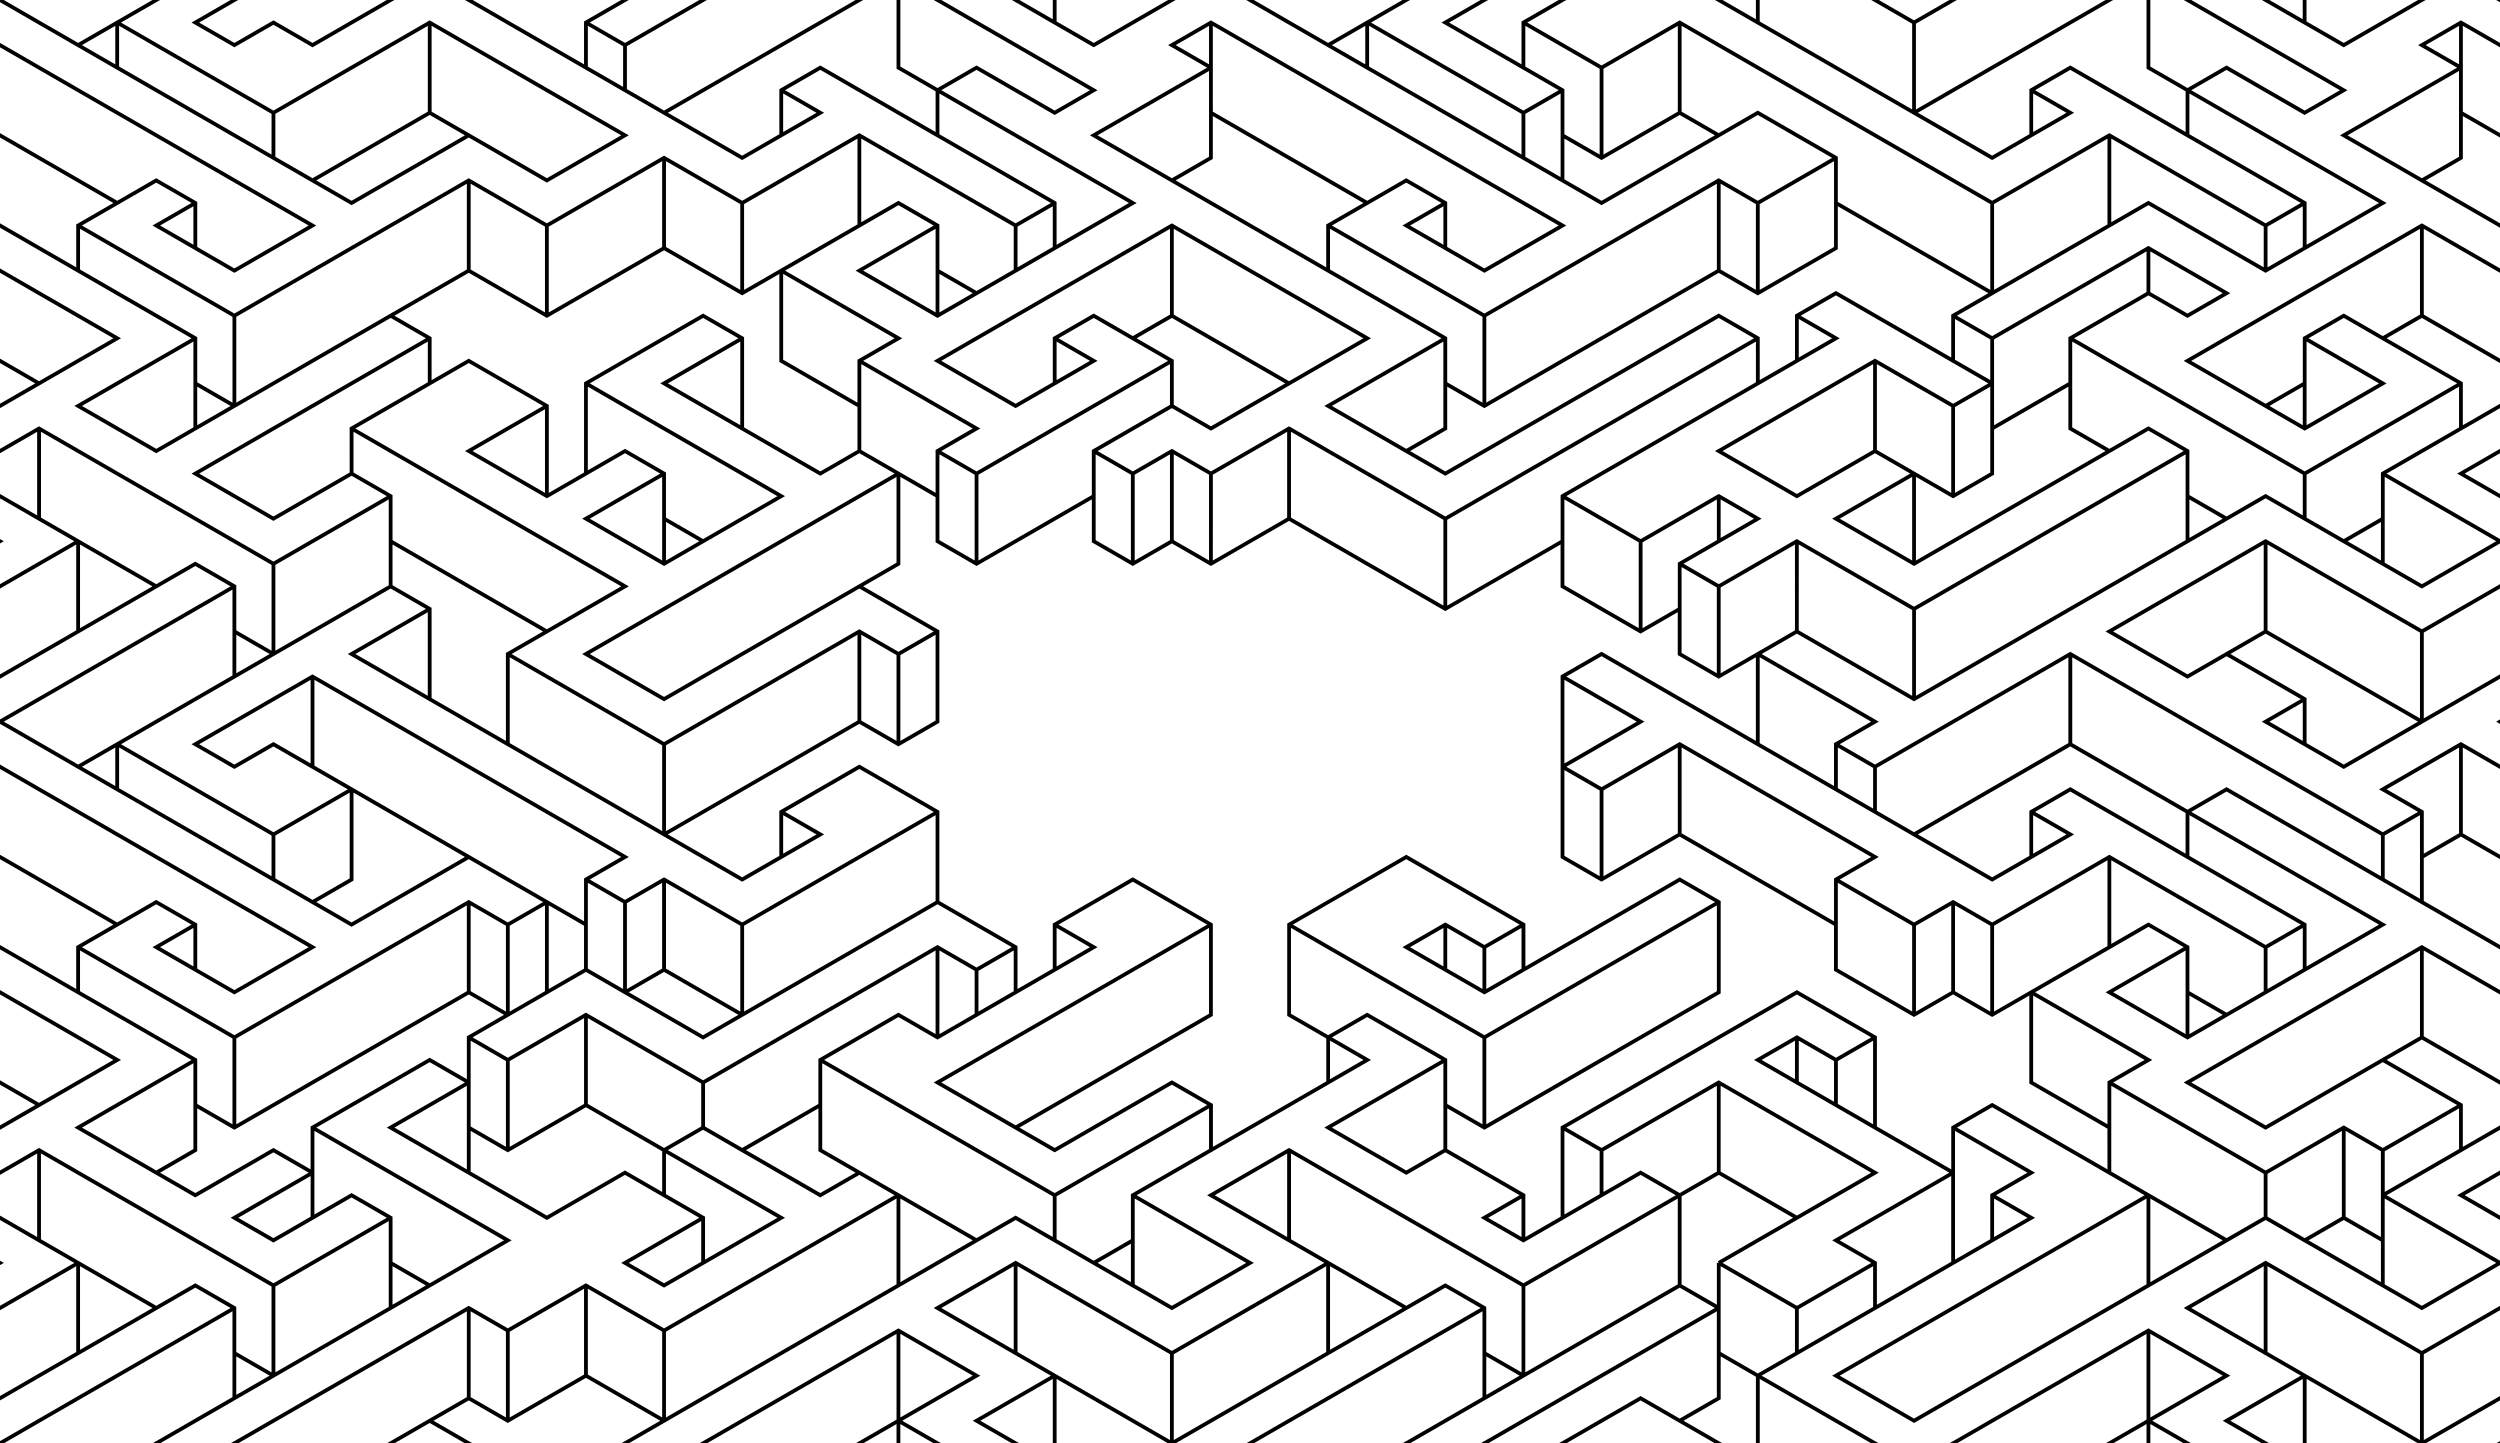 <?xml version="1.0" encoding="UTF-8"?>
<!DOCTYPE svg PUBLIC '-//W3C//DTD SVG 1.0//EN'
          'http://www.w3.org/TR/2001/REC-SVG-20010904/DTD/svg10.dtd'>
<svg height="112.0" preserveAspectRatio="xMidYMid meet" version="1.0" viewBox="-0.5 -0.5 194.0 112.0" width="194.0" xmlns="http://www.w3.org/2000/svg" xmlns:xlink="http://www.w3.org/1999/xlink" zoomAndPan="magnify"
><g id="change1_1"
  ><path d="M172.354,106.378l0.221-0.127l-0.221-0.126l-6.063-3.501l-0.074-0.045l-0.074,0.045l-15.375,8.876h0.588l14.715-8.492v6.657 l-3.178,1.835h0.588l2.59-1.495v1.495h0.296v-1.493l2.589,1.493h0.588l-3.029-1.75L172.354,106.378z M166.365,103.008l5.619,3.243 l-5.619,3.244V103.008z M-0.204,97.501l-0.223-0.127L-0.5,97.329v0.342l0.073-0.041L-0.204,97.501z M8.891,81.75l-0.223-0.127 L-0.5,76.33v0.34l8.798,5.08L2.53,85.081L-0.5,83.33v0.342l2.735,1.579L-0.5,86.83v0.343l9.167-5.293L8.891,81.75z M8.891,25.75 l-0.223-0.128L-0.5,20.33v0.341l8.799,5.08l-5.768,3.33L-0.5,27.33v0.342l2.735,1.579l-2.735,1.58v0.341l9.167-5.293L8.891,25.75z M-0.204,41.501l-0.223-0.128L-0.5,41.331v0.341l0.073-0.043L-0.204,41.501z M26.781,15.421l0.073-0.042l9.02-5.208l5.989,3.457 l0.073,0.043l0.074-0.043l6.063-3.5L48.295,10l-0.222-0.128l-15.157-8.75L32.843,1.08l-0.073,0.043L20.718,8.081l-11.83-6.83 L11.921-0.5H11.33L5.563,2.83L-0.205-0.5H-0.5v0.171l27.208,15.708L26.781,15.421z M8.446,4.495L5.858,3l2.588-1.494V4.495z M20.571,11.496L8.741,4.664V1.505l11.832,6.83L20.571,11.496L20.571,11.496z M32.993,1.507l14.712,8.494l-5.768,3.329l-8.945-5.164 V1.507z M20.868,11.666V8.335l11.83-6.829v6.659l-8.946,5.166L20.868,11.666z M32.843,8.421l2.736,1.58l-8.799,5.08l-2.736-1.58 L32.843,8.421z M17.616,3.128l0.073,0.042l0.073-0.042l2.958-1.707l2.958,1.708l0.073,0.042l0.074-0.042L30.108-0.5h-0.592 L23.75,2.83l-2.957-1.708L20.72,1.08l-0.073,0.043L17.688,2.83l-2.735-1.579l3.03-1.751h-0.592l-2.809,1.623L14.36,1.251 l0.223,0.127L17.616,3.128z M84.374,3.17l0.073-0.042L90.732-0.5h-0.59l-5.768,3.331l-2.883-1.665V-0.5h-0.295v1.495L78.607-0.5 h-0.591l6.285,3.629L84.374,3.17z M181.375,3.171l0.075-0.042l6.28-3.629h-0.588l-5.769,3.33l-2.886-1.665V-0.5h-0.295v1.495 L175.605-0.5h-0.588l6.281,3.629L181.375,3.171z M193.205-0.5l0.219,0.129l0.076,0.042V-0.5H193.205z M190.469,1.08l-0.074,0.043 l-3.031,1.751l-0.221,0.127l0.221,0.128l2.809,1.622l-8.871,5.123l-0.219,0.128l0.219,0.128l9.094,5.25l3.105,1.792V16.83 l-2.957-1.707l0,0l-2.811-1.622l2.811-1.623l0.072-0.042v-3.33l2.885,1.665V9.83l-2.885-1.666V1.506l2.885,1.665V2.83l-2.957-1.707 L190.469,1.08z M190.322,11.666l-2.885,1.665l-5.77-3.33l8.652-4.996v6.661H190.322z M190.322,4.495L187.73,3l2.592-1.495V4.495 L190.322,4.495z M187.438,16.83l-0.074,0.043l-18.188,10.5l-0.22,0.129l0.22,0.126l9.095,5.25l0.074,0.042l0.074-0.042l6.063-3.5 l0.22-0.128l-0.22-0.128l-5.84-3.373l2.735-1.58l8.798,5.079l-11.83,6.831L160.451,25.75l5.768-3.329l2.956,1.707l0.075,0.044 l0.074-0.044l3.031-1.749l0.219-0.128l-0.221-0.128l-6.063-3.5l-0.074-0.042l-0.074,0.042l-12.051,6.958l-2.734-1.58l14.859-8.58 l9.02,5.208l0.076,0.042l0.074-0.042l9.092-5.249l0.221-0.128l-0.221-0.128l-14.937-8.622l2.737-1.58l5.986,3.457l0.075,0.043 l0.074-0.043l3.032-1.75l0.219-0.128l-0.219-0.127L169.542-0.5h-0.588l12.126,7.001l-2.736,1.581l-5.988-3.459l-0.074-0.042 l-0.075,0.042l-2.957,1.708l-2.883-1.664V-0.5h-0.296v5.336l0.074,0.042l2.959,1.708v3.158l-8.873-5.123l-0.073-0.042l-0.076,0.042 l-3.03,1.751l-0.072,0.042v3.5l-2.885,1.665l-5.767-3.33L163.48-0.5h-0.59l-14.715,8.495V1.337l3.18-1.837h-0.59l-2.736,1.58 l-2.736-1.58h-0.588l3.179,1.837v6.659l-11.831-6.831V-0.5h-0.295v1.495l-2.59-1.495h-0.589l21.438,12.378l0.074,0.043l0.074-0.043 l6.063-3.5l0.221-0.127l-0.219-0.129L157.42,6.5l2.734-1.579l17.893,10.329l-2.736,1.58l-12.049-6.958l-0.074-0.043l-0.074,0.043 l-9.021,5.207L129.918,1.123l-0.074-0.043l-0.074,0.043l-5.99,3.457l-5.766-3.33l3.029-1.75h-0.589l-2.812,1.623l-0.072,0.044v3.329 l-5.621-3.245L114.98-0.5h-0.588l-2.812,1.623l-0.222,0.129l0.221,0.126l8.875,5.122l-2.737,1.581L105.889,1.25l3.031-1.75h-0.59 l-5.768,3.33L96.795-0.5h-0.591l0.222,0.129l27.28,15.75l0.073,0.042l0.074-0.042l12.051-6.958l5.768,3.329l-5.768,3.331 l-2.955-1.708l-0.074-0.043l-0.074,0.043L114.688,23.83l-11.83-6.829l5.768-3.33l2.736,1.579l-2.812,1.623L108.33,17l0.221,0.128 l6.063,3.5l0.074,0.042l0.074-0.042l6.063-3.5l0.22-0.128l-0.22-0.127L93.542,1.123L93.469,1.08l-0.074,0.043l-3.031,1.751L90.142,3 l0.222,0.128l2.81,1.622l-8.873,5.123l-0.222,0.128l0.222,0.128l27.059,15.622l-8.871,5.123l-0.221,0.128l0.221,0.127l9.095,5.25 l0.073,0.042l0.074-0.042l21.145-12.207l2.736,1.579l-23.955,13.83l-12.051-6.957l-0.074-0.043l-0.073,0.043l-5.989,3.457 l-2.958-1.708l-0.073-0.042l-0.073,0.042l-2.958,1.708l-2.736-1.579l5.767-3.331l2.958,1.708l0.074,0.042l0.073-0.042l12.126-7 l0.22-0.128l-0.221-0.128L90.51,16.874l-0.073-0.043l-0.073,0.043l-18.188,10.5l-0.222,0.128l0.222,0.127l6.062,3.5l0.073,0.043 l0.074-0.043l6.063-3.5l0.222-0.127l-0.222-0.128l-2.809-1.622l2.735-1.579l5.768,3.329l-14.861,8.58l-2.736-1.58l2.809-1.622 l0.223-0.128l-0.222-0.126l-8.872-5.123l2.809-1.622l0.223-0.128l-0.223-0.128l-8.872-5.122l8.799-5.08l2.736,1.581l-5.841,3.372 l-0.222,0.128l0.222,0.127l6.063,3.5l0.074,0.044l0.073-0.044l15.156-8.749l0.223-0.128l-0.222-0.128L72.544,6.5l2.736-1.579 l5.99,3.457l0.073,0.043l0.073-0.043l3.031-1.75l0.222-0.127l-0.222-0.127L72.546-0.5h-0.592l12.125,7.001l-2.736,1.58l-5.99-3.458 L75.28,4.581l-0.073,0.042L72.25,6.331l-2.883-1.665V-0.5h-0.295v5.336l0.074,0.042l2.957,1.708v3.16L63.23,4.623l-0.073-0.041 l-0.073,0.041l-3.032,1.751l-0.074,0.042v3.5l-2.884,1.665l-5.768-3.33L66.482-0.5h-0.59L51.031,8.081l-2.884-1.665v-3.33 L54.357-0.5h-0.59L48,2.83l-2.735-1.58l3.03-1.75h-0.591l-2.809,1.623l-0.074,0.044v3.328L36.17-0.5h-0.59l21.44,12.378l0.073,0.043 l0.073-0.043l6.063-3.5l0.222-0.127L63.23,8.122l-2.81-1.621l2.737-1.58l17.893,10.33l-2.736,1.58L66.262,9.873L66.189,9.83 l-0.074,0.043l-9.021,5.207l-5.989-3.458l-0.073-0.042l-0.073,0.042l-9.021,5.208l-5.989-3.457l-0.073-0.043l-0.073,0.043 L17.688,23.831l-11.83-6.83l5.768-3.33l2.738,1.579l-2.81,1.623L11.331,17l0.222,0.128l6.062,3.5l0.073,0.043l0.074-0.043l6.062-3.5 L24.046,17l-0.223-0.127L-0.5,2.83v0.34L23.455,17l-5.767,3.33l-2.883-1.665v-3.499l-0.075-0.043l-3.032-1.75l-0.073-0.043 l-0.073,0.043L8.595,15.08L-0.5,9.83v0.341l8.799,5.08l-2.81,1.623l-0.074,0.042v3.33L-0.5,16.83v0.342l14.861,8.579l-8.871,5.122 l-0.223,0.128l0.223,0.127l6.062,3.5l0.073,0.043l0.073-0.043L29.813,24.17l2.736,1.58L14.583,36.124l-0.222,0.126l0.223,0.128 l6.063,3.5l0.073,0.042l0.073-0.042l5.989-3.458L29.518,38l-8.798,5.08L2.604,32.624l-0.073-0.043l-0.074,0.043L-0.5,34.331v0.341 l2.883-1.666v6.49L-0.5,37.832v0.34l5.767,3.33L-0.5,44.831v0.341l5.915-3.416v6.66L-0.5,51.831v0.34l15.156-8.749l2.736,1.579 L-0.5,55.331v0.34l27.208,15.707l0.073,0.044l0.073-0.044l9.02-5.206l5.769,3.329l-2.738,1.58l-2.958-1.707l-0.073-0.044 l-0.073,0.044L17.688,79.831l-11.83-6.83l5.768-3.33l2.739,1.58l-2.811,1.622l-0.223,0.129l0.222,0.127l6.063,3.498l0.073,0.045 l0.074-0.045l6.062-3.498l0.222-0.128l-0.222-0.128L-0.5,58.829v0.343l23.954,13.83l-5.767,3.328l-2.883-1.664v-3.5l-0.075-0.042 l-3.032-1.75l-0.073-0.044l-0.073,0.044l-2.958,1.707L-0.5,65.829v0.342l8.8,5.079l-2.812,1.623l-0.074,0.042v3.331L-0.5,72.831 v0.341l14.861,8.579l-8.871,5.121l-0.223,0.129l0.223,0.128l9.093,5.25l0.073,0.042l0.073-0.042l5.989-3.457l2.737,1.579l-5.84,3.37 l-0.223,0.131l0.223,0.126l3.031,1.752l0.073,0.043l0.074-0.043l5.989-3.458L29.517,94l-8.796,5.08L2.604,88.622l-0.073-0.043 l-0.074,0.043L-0.5,90.33v0.342l2.883-1.664v6.487L-0.5,93.83v0.342l5.768,3.33L-0.5,100.83v0.343l5.915-3.415v6.659l-5.915,3.414 v0.341l15.156-8.75l2.735,1.579L-0.5,111.33v0.17h0.295l17.745-10.244v6.658L11.33,111.5h0.592l27.058-15.62l0.222-0.128 l-0.222-0.13L24.045,87l8.798-5.077l2.737,1.579l-5.842,3.37l-0.223,0.129l0.223,0.128l12.125,6.999l0.073,0.044l0.073-0.044 l5.989-3.457L53.764,94l-5.838,3.374l-0.223,0.127l0.223,0.128l3.031,1.75l0.073,0.043l0.073-0.043l9.092-5.251l0.223-0.126 l-0.223-0.131l-8.872-5.12l2.736-1.58l9.02,5.208l0.074,0.043l0.074-0.043l2.958-1.708l2.736,1.58L51.03,102.582l-5.99-3.458 l-0.073-0.043l-0.073,0.043l-5.989,3.455l-2.958-1.707l-0.074-0.042l-0.073,0.042L17.392,111.5h0.592l17.744-10.242v6.659 l-6.211,3.583h0.592l2.736-1.579l2.736,1.579h0.59l-3.032-1.749l2.736-1.579l2.957,1.707l0.074,0.043l0.073-0.043l5.989-3.458 l5.767,3.329l-3.03,1.75h0.591l30.017-17.328l12.052,6.957l0.073,0.044l0.073-0.044l6.063-3.499l0.222-0.129l-0.222-0.127 l-8.872-5.122l17.967-10.372l0.221-0.13l-0.222-0.127l-2.812-1.622l2.736-1.579l5.768,3.329l-8.873,5.121l-0.219,0.129l0.221,0.128 l6.063,3.5l0.074,0.042l0.074-0.042l2.957-1.707l5.766,3.329l-2.811,1.62l-0.219,0.131l0.219,0.126l3.031,1.752l0.074,0.043 l0.074-0.043l9.02-5.209l2.736,1.58l-11.829,6.83L99.605,88.622l-0.074-0.043l-0.074,0.043l-6.062,3.501l-0.222,0.128l0.222,0.128 l8.873,5.122l-11.831,6.83l-12.052-6.957l-0.073-0.044l-0.073,0.044l-6.063,3.498l-0.223,0.13l0.222,0.127l8.875,5.123l-5.843,3.371 l-0.222,0.128l0.222,0.128l2.809,1.621h0.591l-3.032-1.749l5.621-3.246v4.995h0.295v-4.993l8.65,4.993h0.591l20.924-12.078 l2.736,1.578l-17.967,10.373l-0.221,0.127h0.591v-0.001l17.745-10.243v6.659l-6.211,3.585h0.59l20.924-12.078l2.734,1.578 l-18.186,10.5h0.59l17.746-10.244v6.659l-2.886,1.665l-2.956-1.706l-0.074-0.043l-0.074,0.043l-6.283,3.626h0.589l5.769-3.328 l5.768,3.328h0.589l-3.028-1.749l2.81-1.623l0.073-0.043v-3.328l2.735,1.579v5.164h0.296v-4.993l8.651,4.993h0.588l-9.092-5.249 l20.997-12.123l0.22-0.126l-0.22-0.131l-2.811-1.62l2.811-1.622l0.22-0.129l-0.22-0.127L151.357,87l2.735-1.578l11.827,6.829 l-24.025,13.874l-0.221,0.126l0.221,0.127l6.063,3.501l0.074,0.043l0.074-0.043l27.207-15.707l12.051,6.957l0.074,0.043l0.074-0.043 l5.988-3.458v-0.342l-8.798-5.078l8.798-5.078V86.83l-2.885,1.665v-3.331l-0.072-0.04l-5.841-3.373l2.733-1.578l6.064,3.499V83.33 l-5.915-3.415v-6.658l5.915,3.415V76.33l-5.988-3.457l-0.074-0.042l-0.074,0.042l-18.188,10.501l-0.22,0.127l0.219,0.129 l6.063,3.499l0.076,0.043l0.074-0.043l9.02-5.206l5.768,3.328l-5.768,3.329l-2.956-1.708l-0.074-0.042l-0.075,0.042l-5.986,3.458 l-11.83-6.828l2.811-1.622l0.219-0.13l-0.219-0.127l-8.874-5.122l8.8-5.079L168.957,73l-5.844,3.374l-0.219,0.127l0.219,0.126 l6.063,3.502l0.075,0.044l0.075-0.044l15.154-8.751l0.221-0.127l-0.221-0.127l-14.935-8.622l2.735-1.58l21.219,12.25v-0.341 l-5.915-3.415v-3.329l2.884-1.665l3.031,1.749v-0.342l-2.885-1.663v-6.658l2.885,1.664v-0.343l-2.957-1.707l-0.074-0.042 l-0.076,0.042l-6.062,3.502l-0.22,0.127l0.22,0.129l2.812,1.621l-2.736,1.578L160.23,50.124l-0.074-0.043l-0.075,0.043L145,58.83 l-2.736-1.58l2.811-1.621l0.22-0.128l-0.22-0.128l-8.872-5.121l2.735-1.58l9.019,5.206l0.075,0.043l0.074-0.043l27.207-15.707 l12.051,6.958l0.074,0.042l0.074-0.042l5.988-3.458V41.33l-8.8-5.079l8.8-5.079v-0.341l-2.885,1.665v-3.33l-0.072-0.043 l-5.841-3.372l2.735-1.579l6.063,3.5V27.33l-5.915-3.415v-6.659l5.915,3.414v-0.34l-5.988-3.457L187.438,16.83z M166.365,19.006 l5.619,3.245l-2.735,1.58l-2.884-1.665V19.006z M159.859,8.251l-2.588,1.494V6.758L159.859,8.251z M169.396,9.914V6.756 l14.715,8.495l-5.62,3.244v-3.329l-0.073-0.043L169.396,9.914z M175.459,17.087l2.736-1.579v3.158l-2.736,1.58V17.087 L175.459,17.087z M163.334,10.257l11.831,6.83v3.159l-8.873-5.123l-0.074-0.042l-0.073,0.042l-2.811,1.622V10.257z M154.24,15.335 l8.8-5.079v6.658l-8.8,5.08V15.335z M105.445,4.495l-2.588-1.494l2.588-1.495V4.495z M117.57,11.496l-11.83-6.831V1.506l11.83,6.831 V11.496z M47.853,6.245l-2.736-1.58v-3.16l2.736,1.581V6.245z M62.86,8.251l-2.588,1.494V6.756L62.86,8.251z M72.397,9.916v-3.16 l14.713,8.496l-5.62,3.244v-3.329l-0.074-0.043L72.397,9.916z M78.459,17.086l2.737-1.579v3.158l-2.737,1.58V17.086z M72.103,23.745 l-5.62-3.244l5.62-3.246V23.745z M72.396,23.746v-2.99l2.589,1.495L72.396,23.746z M66.334,10.257l11.831,6.83v3.329l-2.884,1.665 l-2.884-1.664v-3.416v-0.085l-0.074-0.042l-3.031-1.751l-0.074-0.042l-0.073,0.042l-2.812,1.623L66.334,10.257L66.334,10.257z M14.509,18.495L11.921,17l2.588-1.494V18.495z M14.51,32.665l-2.885,1.666l-5.765-3.33l8.65-4.995V32.665z M14.804,32.496v-2.989 l2.589,1.494L14.804,32.496z M17.541,30.745l-2.736-1.58v-3.5l-0.073-0.043L5.71,20.414v-3.159l11.831,6.831L17.541,30.745 L17.541,30.745z M14.509,74.495l-2.588-1.494l2.588-1.495V74.495z M5.71,104.246v-6.489l5.621,3.245L5.71,104.246z M17.834,107.744 v-2.987l2.589,1.493L17.834,107.744z M20.571,105.997l-2.737-1.581v-3.5l-0.074-0.044l-3.031-1.748l-0.073-0.044l-0.073,0.044 l-2.957,1.707l-8.948-5.166v-6.657l17.893,10.328V105.997z M38.759,109.496l-2.737-1.579v-6.659l2.737,1.579V109.496z M44.821,106.168l-5.768,3.328v-6.659l5.768-3.331V106.168z M50.884,109.496l-5.767-3.328v-6.662l5.767,3.33V109.496z M99.383,95.495l-5.62-3.244l5.62-3.243V95.495z M78.165,104.246l-5.62-3.244l5.62-3.247V104.246z M90.29,111.246l-11.83-6.83 v-6.661l11.83,6.832V111.246z M102.414,104.416l-11.829,6.828v-6.657l11.829-6.827V104.416z M102.71,104.245v-6.488l5.62,3.244 L102.71,104.245z M114.834,107.745v-2.988l2.589,1.494L114.834,107.745z M117.57,105.997l-2.736-1.581v-3.5l-0.072-0.044 l-3.031-1.748l-0.074-0.043l-0.073,0.043l-2.956,1.706l-8.947-5.165v-6.658l17.893,10.331v6.659H117.57z M175.313,86.83l-5.77-3.33 l17.747-10.243v6.658L175.313,86.83z M184.555,88.837l5.768-3.331v3.158l-5.768,3.33V88.837z M184.555,92.508l8.65,4.993 l-5.768,3.33l-2.885-1.665v-6.658H184.555z M181.521,87.257l2.736,1.58v6.657l-2.736-1.581V87.257z M181.375,94.172l2.884,1.667 v3.156l-5.618-3.244L181.375,94.172z M175.459,90.587l5.77-3.33v6.656l-2.885,1.666l-2.885-1.666V90.587z M184.7,60.751l5.622-3.243 v6.655l-2.737,1.58v-3.327l-0.073-0.042L184.7,60.751z M184.553,64.337l2.737-1.58v6.489l-2.737-1.58V64.337z M166.07,19.006v3.159 l-5.99,3.458l-0.072,0.043v3.498l-5.768,3.332l-0.002-6.659L166.07,19.006z M154.168,36.379l0.072-0.042V36.25v-3.414l5.768-3.33 v3.329l0.071,0.043l2.812,1.623l-14.713,8.494v-6.49l2.809,1.622l0.076,0.043l0.074-0.043L154.168,36.379z M145.146,34.416v-6.658 l5.769,3.329v6.659L145.146,34.416z M151.209,37.747v-6.661l2.736-1.579v6.658L151.209,37.747z M153.945,25.838v3.157l-2.737-1.581 v-3.159L153.945,25.838z M123.928,4.836l5.77-3.33v6.658l-5.77,3.332V4.836z M120.604,13.246l-2.737-1.581V8.337l2.737-1.581V13.246 z M120.824,6.374l-2.959-1.708v-3.16l5.768,3.33v6.66l-2.736-1.58V6.501V6.415L120.824,6.374z M123.779,15.081l-2.883-1.665v-3.159 l2.81,1.621l0.073,0.043l0.074-0.043l5.988-3.457L132.577,10L123.779,15.081z M135.979,8.123l-0.074-0.042l-0.073,0.042 l-2.957,1.708l-2.884-1.665v-6.66l23.955,13.832v6.657l-11.832-6.829v-3.5l-0.071-0.043L135.979,8.123z M136.053,15.337l5.768-3.331 l0.002,6.66l-5.77,3.33V15.337L136.053,15.337z M133.021,13.757l2.735,1.58v6.658l-2.735-1.58V13.757z M114.835,24.085 l17.894-10.329v6.659l-17.894,10.329V24.085z M111.509,18.496l-2.59-1.495l2.59-1.493V18.496z M93.616,1.506L120.454,17l-5.769,3.33 l-2.883-1.665v-3.5l-0.072-0.042l-3.031-1.75l-0.074-0.043l-0.074,0.043l-2.957,1.707L93.615,8.165L93.616,1.506z M90.732,3 l2.589-1.494v2.989L90.732,3z M84.67,10l8.651-4.995v6.661l-2.882,1.664L84.67,10z M102.415,16.916v3.329L90.732,13.5l2.809-1.622 l0.074-0.042v-0.085V8.506l11.683,6.746l-2.81,1.622L102.415,16.916z M102.709,20.414v-3.158l11.831,6.83v6.66l-2.737-1.581v-3.499 l-0.072-0.043L102.709,20.414z M102.855,31.001l8.651-4.994v6.658l-2.884,1.665L102.855,31.001z M132.949,23.873l-0.074-0.043 l-0.074,0.043l-21.145,12.208l-2.736-1.58l2.811-1.622l0.072-0.043v-3.329l2.811,1.621l0.074,0.043l0.074-0.043l18.112-10.457 l2.957,1.708l0.073,0.042l0.076-0.042l6.062-3.5l0.071-0.043v-3.33l11.684,6.744l-2.811,1.622l-0.071,0.042V24l0.001,3.244 l-8.875-5.123l-0.073-0.042l-0.073,0.042l-3.031,1.75l-0.072,0.042v3.5l-2.736,1.58l-0.002-3.244v-0.085l-0.07-0.042L132.949,23.873 z M111.803,39.837l23.956-13.83v3.158l-15.084,8.708l-0.071,0.043v3.498l-8.801,5.082V39.837z M99.678,33.005l11.831,6.832v6.658 l-11.831-6.83V33.005z M93.616,36.336l5.767-3.329v6.66l-5.768,3.329L93.616,36.336z M90.584,34.756l2.737,1.58v6.659l-2.737-1.58 V34.756z M87.553,36.336l2.736-1.58v6.659l-2.736,1.58V36.336z M87.258,36.336v6.659l-2.736-1.579v-6.66L87.258,36.336z M90.584,17.257l14.715,8.494l-5.768,3.33l-8.947-5.165V17.257z M84.079,27.502l-2.588,1.494v-2.989L84.079,27.502z M84.448,23.873 l-0.074-0.043l-0.073,0.043l-3.031,1.75l-0.074,0.043v0.085v3.415l-2.885,1.665l-5.766-3.329L90.29,17.257v6.659l-2.885,1.665 L84.448,23.873z M87.701,25.751l2.736-1.579l8.797,5.08l-5.767,3.329l-2.883-1.664v-3.501l-0.075-0.042L87.701,25.751z M75.428,36.336l14.861-8.581v3.161L84.3,34.373l-0.074,0.043v3.499l-8.799,5.08L75.428,36.336L75.428,36.336z M75.133,36.336v6.659 l-2.736-1.58v-6.659L75.133,36.336z M74.985,32.75l-2.809,1.623l-0.074,0.044v3.328l-5.767-3.329v-6.659L74.985,32.75z M69.219,50.08l-2.958-1.707l-0.073-0.042l-0.074,0.042l-15.083,8.708l-11.831-6.83l8.873-5.122l0.222-0.128l-0.222-0.129 L27.077,32.751l8.799-5.08L41.644,31l-5.84,3.372L35.581,34.5l0.223,0.127l6.062,3.5l0.073,0.043l0.073-0.043l5.989-3.457 l2.737,1.58l-5.842,3.372l-0.222,0.127l0.222,0.128l6.063,3.5l0.073,0.044l0.073-0.044l9.093-5.25L60.42,38l-0.223-0.128 L45.264,29.25l8.797-5.079l2.737,1.579l-5.841,3.372l-0.222,0.128l0.222,0.128l12.126,7l0.073,0.042l0.073-0.042l2.958-1.708 l2.737,1.58L44.895,50.123l-0.222,0.127l0.222,0.128l6.063,3.5l0.073,0.043l0.073-0.043l15.082-8.707l5.769,3.33L69.219,50.08z M72.102,48.757v6.659l-2.735,1.579v-6.659L72.102,48.757z M69.071,50.336v6.659l-2.736-1.579v-6.659L69.071,50.336z M66.04,48.756 v6.66l-14.86,8.579v-6.659L66.04,48.756z M32.917,46.623l-2.958-1.708v-3.16l11.682,6.746l-2.81,1.623l-0.073,0.042v6.829 l-5.768-3.33v-6.914v-0.085L32.917,46.623z M39.054,50.506l11.83,6.83v6.658l-11.83-6.83V50.506z M41.791,31.255v6.491L36.17,34.5 L41.791,31.255z M51.179,39.666v-3.5l-0.074-0.042l-3.031-1.751L48,34.331l-0.072,0.042l-2.813,1.624v-6.49l14.713,8.495 l-5.767,3.329L51.179,39.666z M53.768,41.5l-2.588,1.495v-2.989L53.768,41.5z M50.884,36.506v6.489l-5.619-3.244L50.884,36.506z M56.946,26.006v6.489l-5.62-3.245L56.946,26.006z M51.031,53.581l-5.767-3.33l23.807-13.744v6.659L51.031,53.581z M68.922,25.751 l-2.809,1.622l-0.074,0.042v3.331l-5.768-3.331v-6.659L68.922,25.751z M57.241,15.336l8.799-5.079v6.659l-8.799,5.08V15.336z M51.179,12.006l5.767,3.331v6.659l-5.767-3.33V12.006z M42.084,17.086l8.799-5.08v6.66l-8.799,5.079V17.086z M36.022,13.757 l5.768,3.329v6.659l-5.768-3.329V13.757z M17.835,30.745v-6.66l17.892-10.328v6.658L17.835,30.745z M30.107,24l5.768-3.33 l5.989,3.458l0.073,0.044l0.073-0.044l9.021-5.207l5.989,3.458l0.073,0.042l0.073-0.042l2.811-1.623v6.831l0.074,0.042l5.989,3.458 v3.33l-2.884,1.665l-5.916-3.415v-7l-0.074-0.043l-3.031-1.75l-0.074-0.043l-0.073,0.043l-9.092,5.25l-0.074,0.043v7l-2.737,1.581 v-6.83l-0.074-0.043l-6.063-3.5l-0.073-0.043l-0.073,0.043l-2.811,1.623V25.75v-0.085l-0.074-0.043L30.107,24z M26.708,32.624 l-0.074,0.041v0.085l0.001,3.416L20.72,39.58l-5.766-3.33l17.744-10.244v3.159L26.708,32.624z M26.93,36.167v-3.161l20.774,11.995 l-5.766,3.33L29.96,41.416v-3.5l-0.074-0.043L26.93,36.167z M20.867,43.336l8.799-5.08v6.66l-8.799,5.08V43.336z M5.71,48.246 v-6.489l5.62,3.245L5.71,48.246z M14.73,43.123l-0.073-0.043l-0.073,0.043l-2.958,1.708L2.68,39.667v-6.661l17.893,10.33 l0.001,6.661l-2.738-1.581v-3.5l-0.074-0.043L14.73,43.123z M20.424,50.251l-2.589,1.495v-2.989L20.424,50.251z M-0.204,55.501 l17.744-10.244v6.659L5.563,58.83L-0.204,55.501z M8.446,60.495l-2.588-1.494l2.588-1.494V60.495z M20.571,67.496L8.741,60.665 v-3.159l11.832,6.83L20.571,67.496L20.571,67.496z M8.89,57.252l20.924-12.081l2.736,1.58l-5.84,3.373l-0.223,0.127l0.222,0.128 l30.312,17.5l0.073,0.042l0.074-0.042l6.063-3.5l0.222-0.127l-0.222-0.13l-2.81-1.62l5.768-3.33l5.768,3.33l-14.862,8.579 l-5.989-3.458l-0.073-0.044l-0.073,0.044L48,69.33l-2.735-1.579l2.81-1.622l0.222-0.128l-0.222-0.129l-24.25-13.999l-0.074-0.042 l-0.073,0.042l-9.093,5.249l-0.223,0.13l0.223,0.127l3.031,1.751l0.073,0.042l0.073-0.042l2.958-1.707l5.768,3.329l-5.768,3.329 L8.89,57.252z M32.696,47.006v6.488l-5.62-3.244L32.696,47.006z M60.272,65.745v-2.988l2.588,1.495L60.272,65.745z M72.103,62.756 v6.66l-14.861,8.58v-6.661L72.103,62.756z M51.031,74.92l5.768,3.331l-2.737,1.58L48.293,76.5L51.031,74.92z M48.147,76.247v-6.662 l2.735-1.579v6.659L48.147,76.247z M51.18,74.666v-6.66l5.767,3.33v6.66L51.18,74.666z M47.853,69.585v6.66l-2.737-1.58v-6.659 L47.853,69.585z M23.603,52.256v6.488l-2.81-1.622L20.72,57.08l-0.073,0.042l-2.958,1.708l-2.735-1.578L23.603,52.256z M20.868,67.666v-3.33l5.768-3.329v6.659l-2.884,1.666L20.868,67.666z M26.781,71.081l-2.737-1.58l2.812-1.622l0.073-0.042v-6.829 l8.65,4.993L26.781,71.081z M35.95,65.872l-0.074-0.043l0,0l-11.977-6.914v-6.659l23.806,13.745l-2.808,1.622l-0.074,0.043v3.33 L35.95,65.872z M44.821,71.335v3.331l-2.737,1.58v-6.49L44.821,71.335z M39.054,71.335l2.737-1.58v6.661l-2.737,1.58V71.335z M36.022,69.756l2.737,1.579v6.662l-2.737-1.58V69.756z M17.835,80.086l17.892-10.33v6.661L17.835,86.745V80.086z M5.709,76.416 v-3.16l11.831,6.83v6.659l-2.736-1.578v-3.501l-0.074-0.043L5.709,76.416z M5.859,87.001l8.65-4.994v6.658l-2.884,1.665 L5.859,87.001z M23.604,93.915l-2.883,1.664l-2.735-1.577l5.619-3.245L23.604,93.915L23.604,93.915z M29.666,100.915l-8.798,5.079 v-6.658l8.798-5.08V100.915z M29.959,100.745v-2.988l2.589,1.494L29.959,100.745z M38.61,95.752l-5.767,3.329l-2.883-1.665v-3.501 l-0.074-0.044l-3.03-1.748l-0.074-0.043l-0.073,0.043l-2.812,1.623v-6.49L38.61,95.752z M35.728,90.246l-5.62-3.245l5.62-3.244 V90.246z M35.728,79.916v3.33l-2.811-1.623l-0.073-0.043l-0.073,0.043l-9.094,5.249l-0.074,0.043v3.33l-2.81-1.623l-0.073-0.043 l-0.073,0.043l-5.99,3.458l-2.735-1.579l2.809-1.622l0.073-0.043v-3.33l2.811,1.623l0.073,0.044l0.074-0.044l18.114-10.457 l2.737,1.579l-2.81,1.622L35.728,79.916z M36.022,80.257l2.737,1.58v6.657l-2.737-1.579V80.257z M50.884,91.995l-2.811-1.622 L48,90.33l-0.072,0.043l-5.99,3.458l-5.915-3.415v-3.16l2.811,1.623l0.073,0.043l0.073-0.043l5.99-3.458l5.916,3.416v3.158H50.884z M39.054,88.494v-6.657l5.769-3.33v6.659L39.054,88.494z M53.915,97.416l-2.884,1.665l-2.736-1.58l5.62-3.246V97.416z M59.829,94.002l-5.619,3.244v-3.331l-0.074-0.044l-2.957-1.706v-3.158L59.829,94.002z M53.915,86.915L51.03,88.58l-5.915-3.414 v-6.659l8.799,5.08L53.915,86.915L53.915,86.915z M54.062,83.33l-9.02-5.206l-0.073-0.043l-0.074,0.043l-5.989,3.456L36.169,80 l8.8-5.08l9.02,5.209l0.073,0.044l0.074-0.044L72.25,69.671L78.017,73l-2.736,1.58l-2.957-1.707l-0.074-0.042l-0.074,0.042 L54.062,83.33z M78.165,73.256v3.16l-2.737,1.58v-3.16L78.165,73.256z M75.133,74.836v3.33l-2.735,1.58v-6.489L75.133,74.836z M54.21,86.915v-3.328l17.892-10.33v6.489l-2.81-1.622l-0.074-0.043l-0.073,0.043l-6.063,3.499l-0.074,0.043v3.501l-5.916,3.413 L54.21,86.915z M63.156,92.08l-5.767-3.329l5.62-3.245v3.33l0.074,0.043l2.81,1.622L63.156,92.08z M69.071,99.164l-17.892,10.33 v-6.657l17.892-10.332V99.164z M69.367,98.993v-6.486l5.617,3.243L69.367,98.993z M81.196,95.494l-2.81-1.623l-0.074-0.04 l-0.073,0.04l-2.959,1.708l-11.977-6.913v-6.659l17.893,10.329V95.494L81.196,95.494z M63.451,81.751l5.768-3.329l2.958,1.707 l0.074,0.044l0.074-0.044l12.125-7l0.222-0.127l-0.222-0.129l-2.811-1.622l5.769-3.33l5.769,3.33l-21,12.123l-0.223,0.127 l0.222,0.129l9.094,5.249l0.073,0.043l0.074-0.043l9.02-5.207l2.737,1.579l-11.831,6.83L63.451,81.751z M81.491,74.496v-2.99 l2.588,1.496L81.491,74.496z M93.321,71.505v6.661l-15.009,8.663L72.545,83.5L93.321,71.505z M87.258,98.995l-2.587-1.494 l2.587-1.493V98.995z M96.205,97.501l-5.768,3.33l-2.884-1.665v-6.66L96.205,97.501z M87.332,92.123l-0.074,0.041v3.501 l-2.882,1.666l-2.885-1.666v-3.329l11.83-6.83v3.159L87.332,92.123z M105.299,81.75l-2.59,1.495v-2.99L105.299,81.75z M111.509,88.664l-2.885,1.666l-5.769-3.329l8.652-4.993L111.509,88.664L111.509,88.664z M105.667,78.124l-0.074-0.043l-0.073,0.043 l-2.957,1.706l-2.885-1.664v-6.66l14.862,8.581v6.658l-2.737-1.579v-3.5l-0.072-0.043L105.667,78.124z M114.688,72.831l-2.957-1.707 l-0.074-0.043l-0.074,0.043l-3.031,1.749l-0.22,0.129l0.22,0.127l6.063,3.498l0.074,0.045l0.076-0.045l15.082-8.706l2.736,1.58 l-17.895,10.33L99.825,71.25l8.8-5.078l8.8,5.079L114.688,72.831z M117.57,71.506v3.159l-2.735,1.579v-3.158L117.57,71.506z M114.54,73.087v3.158l-2.737-1.579v-3.159L114.54,73.087z M111.509,71.507v2.989l-2.589-1.494L111.509,71.507z M132.729,69.756 v6.661l-17.894,10.327v-6.658L132.729,69.756z M117.57,95.494l-2.59-1.492l2.59-1.495V95.494z M123.633,92.165l-2.736,1.58v-6.488 l2.736,1.58V92.165z M129.695,99.166l-11.832,6.83l0.002-6.659l11.83-6.831V99.166z M126.887,90.373l-0.074-0.043l-0.074,0.043 l-2.811,1.622v-3.159l8.801-5.079v6.658l-2.885,1.665L126.887,90.373z M132.801,97.374l0.074,0.127h-0.146v3.244l-2.738-1.578 l0.001-6.831l2.884-1.665l5.768,3.331L132.801,97.374z M133.021,90.415v-6.658l11.684,6.743l-5.766,3.329L133.021,90.415z M138.79,104.417l-2.883,1.664l-2.886-1.666v-6.657l5.769,3.329V104.417z M133.169,97.502l11.905-6.873l0.219-0.129l-0.219-0.127 l-12.127-6.999l-0.072-0.044l-0.074,0.044l-9.02,5.205L121.045,87l17.893-10.328L144.706,80l-2.735,1.58l-2.957-1.707l-0.074-0.042 l-0.076,0.042l-3.029,1.75l-0.221,0.127l0.221,0.13l14.934,8.622l-8.871,5.121l-0.221,0.129l0.221,0.128l2.811,1.621l-5.768,3.33 L133.169,97.502z M144.852,80.258v6.487l-2.735-1.58v-3.327L144.852,80.258z M141.82,81.838v3.157l-2.735-1.579v-3.158 L141.82,81.838z M138.79,80.258v2.987l-2.59-1.495L138.79,80.258z M144.854,100.916l-5.769,3.33v-3.16l5.769-3.329V100.916z M145.146,100.747v-3.331l-0.074-0.042l-2.811-1.622l8.652-4.995l0.001,6.659L145.146,100.747z M156.829,94.002l-2.591,1.495v-2.99 L156.829,94.002z M156.83,90.5l-2.813,1.623l-0.072,0.041v0.087v3.415l-2.737,1.581v-9.99L156.83,90.5z M163.04,90.245l-8.872-5.121 l-0.074-0.043l-0.076,0.043l-3.031,1.748l-0.07,0.042v0.087v3.245l-5.77-3.331v-6.999l-0.072-0.043l-6.063-3.499l-0.074-0.044 l-0.074,0.044l-18.188,10.498l-0.071,0.042v7l-2.738,1.581v-3.331l-0.072-0.041l-5.988-3.459v-3.158l2.811,1.623l0.072,0.043 l0.074-0.043l18.188-10.502l0.073-0.041v-7.169l-0.073-0.043l-3.031-1.751l-0.073-0.044l-0.074,0.044l-11.904,6.872v-3.33 l-0.071-0.041l-9.094-5.252l-0.075-0.043l-0.074,0.043l-9.094,5.252l-0.073,0.041v7.169l0.073,0.044l2.959,1.708v3.329l-8.8,5.08 v-3.331l-0.073-0.04l-3.032-1.75L90.44,83.33l-0.074,0.044l-9.02,5.205L78.608,87l14.933-8.622l0.074-0.043v-0.083v-7.001v-0.086 l-0.074-0.041l-6.063-3.501l-0.073-0.044l-0.074,0.044l-6.062,3.501l-0.074,0.041v0.086v3.415l-2.737,1.58v-3.331l-0.074-0.042 l-5.989-3.457v-7l-0.074-0.042l-6.063-3.501l-0.073-0.043l-0.073,0.043l-6.063,3.501l-0.074,0.042v3.499l-2.884,1.664l-5.766-3.329 l14.86-8.579l2.958,1.708l0.074,0.044l0.074-0.044l3.031-1.75l0.074-0.043v-7.169l-0.075-0.044L66.481,45l2.81-1.622l0.075-0.043 v-6.829l2.735,1.579v3.5l0.074,0.042l3.031,1.75l0.074,0.044l0.074-0.044l8.873-5.123v3.331l0.074,0.042l3.031,1.75l0.074,0.044 l0.073-0.044l2.958-1.707l2.958,1.707l0.073,0.043l0.073-0.043l5.988-3.457l12.052,6.957l0.075,0.043l0.074-0.043l8.871-5.124v3.331 l0.073,0.043l6.062,3.5l0.074,0.042l0.074-0.042l2.811-1.623v3.33l0.072,0.042l3.032,1.75l0.073,0.042l0.074-0.042l2.81-1.622v6.488 l-11.901-6.871l-0.076-0.044l-0.073,0.044l-3.031,1.749l-0.071,0.042v14.17l0.071,0.043l3.031,1.75l0.073,0.042l0.074-0.042 l5.988-3.456l11.979,6.913v3.5l0.072,0.043l6.063,3.499l0.074,0.044l0.076-0.044l2.955-1.708l2.957,1.708l0.074,0.044l0.074-0.044 l2.811-1.622v6.832l0.071,0.042l5.991,3.458L163.04,90.245L163.04,90.245z M120.896,38.255l5.77,3.331v6.661l-5.77-3.33V38.255z M129.77,43.123l-0.072,0.042v3.5l-2.737,1.581v-6.661l5.769-3.33v3.16L129.77,43.123z M129.99,43.506l2.736,1.582v6.658 l-2.736-1.58V43.506z M120.896,52.256l5.621,3.245l-5.621,3.244V52.256z M123.633,60.838v6.656l-2.736-1.579v-6.657L123.633,60.838z M123.928,67.494v-6.656l5.77-3.331v6.657L123.928,67.494z M141.895,67.623l-0.074,0.044v3.329l-11.829-6.832v-6.657l14.715,8.494 L141.895,67.623z M142.115,68.007l5.769,3.33v6.659l-5.769-3.329V68.007z M148.178,77.996v-6.659l2.738-1.581l-0.001,6.659 L148.178,77.996z M151.208,76.416v-6.661l2.737,1.581v6.66L151.208,76.416z M166.07,99.164l-18.041,10.417l-5.768-3.329 l23.809-13.745V99.164z M166.365,98.994V92.51l5.615,3.241L166.365,98.994z M175.164,90.587v3.326l-2.885,1.665l-8.945-5.163v-6.656 L175.164,90.587z M165.923,81.75l-2.812,1.624l-0.071,0.043v3.328l-5.769-3.329v-6.66L165.923,81.75z M163.04,72.915l-8.802,5.081 l0.002-6.661l8.8-5.079V72.915L163.04,72.915z M169.104,79.746L163.48,76.5l5.621-3.243v6.489H169.104z M169.396,79.746v-2.99 l2.59,1.495L169.396,79.746z M175.165,76.416l-2.884,1.665l-2.885-1.665v-3.5l-0.072-0.043l-3.032-1.749l-0.074-0.043l-0.075,0.043 l-2.809,1.622v-6.49l11.831,6.83V76.416z M178.195,74.666l-2.736,1.58v-3.159l2.736-1.581V74.666z M184.111,71.251l-5.623,3.246 v-3.332l-0.07-0.041l-9.021-5.209v-3.159L184.111,71.251z M160.303,50.506l23.957,13.83v3.161l-11.904-6.873l-0.074-0.044 l-0.075,0.044l-2.956,1.706l-8.945-5.165v-6.659H160.303z M160.156,57.423l8.945,5.164v3.159l-8.871-5.122l-0.076-0.044 l-0.074,0.044l-3.031,1.75l-0.07,0.042v3.499l-2.885,1.664l-5.767-3.328L160.156,57.423z M157.271,62.758l2.588,1.494l-2.588,1.493 V62.758z M145.146,59.086l14.86-8.578v6.657l-11.979,6.914l-2.881-1.664V59.086L145.146,59.086z M154.018,67.879l0.076,0.042 l0.073-0.042l6.063-3.5l0.22-0.127l-0.22-0.13l-2.81-1.62l2.733-1.58l17.895,10.329l-2.738,1.579l-12.049-6.958l-0.074-0.043 l-0.074,0.043l-9.02,5.209l-2.957-1.707l-0.074-0.044l-0.076,0.044l-2.955,1.707l-5.768-3.33l2.811-1.622l0.22-0.128l-0.22-0.129 l-15.156-8.75l-0.074-0.041l-0.074,0.041l-5.988,3.458l-2.733-1.578l5.841-3.373l0.221-0.128l-0.221-0.128L121.046,52l2.735-1.579 L154.018,67.879z M144.854,59.088v3.157l-2.738-1.581v-3.157L144.854,59.088z M144.705,55.501l-2.813,1.622l-0.072,0.042v3.33 l-5.768-3.33v-6.658L144.705,55.501z M138.79,48.415l-5.769,3.331v-6.659l5.769-3.331V48.415z M147.884,53.496l-8.801-5.08 l0.001-6.66l8.801,5.082L147.884,53.496L147.884,53.496z M148.029,46.58l-9.018-5.208l-0.074-0.042l-0.076,0.042l-5.986,3.458 l-2.736-1.581l5.842-3.371l0.22-0.128l-0.22-0.127l-3.03-1.75l-0.074-0.042l-0.074,0.042l-5.989,3.458l-5.767-3.33l20.997-12.122 l0.221-0.128l-0.221-0.128l-2.811-1.622l2.735-1.58l11.828,6.83l-2.733,1.579l-5.988-3.457L145,27.33l-0.074,0.043l-12.125,7 l-0.22,0.128l0.22,0.127l6.063,3.5l0.074,0.043l0.074-0.043L145,34.671l2.736,1.58l-5.842,3.372l-0.221,0.127l0.221,0.128l6.063,3.5 l0.074,0.043l0.074-0.043l18.113-10.458l2.734,1.58L148.029,46.58z M133.021,41.246v-2.99l2.59,1.495L133.021,41.246z M139.083,24.255l2.59,1.495l-2.589,1.495L139.083,24.255z M144.854,27.756v6.659l-5.916,3.417l-5.77-3.331L144.854,27.756z M147.884,36.506v6.49l-5.622-3.245L147.884,36.506z M169.104,41.414l-20.926,12.082v-6.659l20.926-12.081V41.414z M169.396,41.245 v-2.988l2.588,1.495L169.396,41.245z M178.195,39.495l-2.811-1.622l-0.074-0.042l-0.074,0.042l-2.957,1.707l-2.883-1.665v-3.5 l-0.072-0.043l-3.031-1.749l-0.074-0.043l-0.074,0.043l-2.957,1.707l-2.885-1.665v-6.658l17.893,10.329V39.495L178.195,39.495z M184.26,42.997l-2.59-1.496l2.59-1.494V42.997z M193.205,41.501l-5.768,3.33l-2.885-1.666v-6.659L193.205,41.501z M190.322,32.665 l-5.991,3.459l-0.071,0.042v3.499l-2.887,1.666l-2.883-1.665v-3.329l11.832-6.83V32.665z M178.195,32.496l-2.588-1.495l2.588-1.494 V32.496z M184.111,29.251l-5.623,3.245l0.002-6.489L184.111,29.251z M187.29,23.914l-2.886,1.666l-2.955-1.707l-0.074-0.043 l-0.075,0.043l-3.032,1.75l-0.07,0.043v3.499l-2.887,1.666l-5.768-3.329l17.747-10.244V23.914z M190.174,36.25l0.221,0.128 l3.105,1.793v-0.34l-2.738-1.581l2.738-1.579v-0.34l-3.105,1.793L190.174,36.25z M175.387,41.373l-0.074-0.042l-0.074,0.042 l-12.127,7l-0.219,0.128l0.219,0.128l6.063,3.5l0.075,0.042l0.074-0.042l2.957-1.707l5.768,3.329l-2.813,1.623l-0.219,0.128 l0.221,0.128l6.063,3.501l0.075,0.042l0.074-0.042l12.05-6.96v-0.34l-5.915,3.415v-6.658l5.915-3.417V44.83l-6.063,3.5 L175.387,41.373z M169.249,51.831l-5.771-3.329l11.686-6.746v6.66L169.249,51.831z M178.195,56.996l-2.59-1.495l2.59-1.495V56.996z M181.375,58.83l-2.887-1.665v-3.5l-0.071-0.042l-5.842-3.372l2.735-1.579l11.83,6.829L181.375,58.83z M187.29,55.246l-11.831-6.829 v-6.661l11.831,6.832V55.246z M193.205,55.501l0.219,0.128l0.076,0.042v-0.34l-0.076,0.042L193.205,55.501z M190.174,92.251 l0.219,0.128l3.107,1.793V93.83l-2.736-1.579l2.736-1.579V90.33l-3.107,1.793L190.174,92.251z M175.387,97.374l-0.074-0.044 l-0.076,0.044l-6.063,3.498l-0.219,0.13l0.22,0.127l8.874,5.122l-5.844,3.372l-0.219,0.128l0.22,0.128l2.812,1.621h0.588 l-3.03-1.748l5.62-3.245v4.993h0.296v-4.994l8.651,4.994h0.59l5.768-3.328v-0.341l-5.914,3.414v-6.658l5.914-3.414v-0.342 l-6.063,3.5L175.387,97.374z M175.164,104.246l-5.621-3.244l5.621-3.245V104.246z M187.29,111.245l-11.831-6.829v-6.66l11.831,6.832 V111.245z M193.205,111.5h0.295v-0.17l-0.076,0.043L193.205,111.5z M75.354,106.378l0.222-0.127l-0.222-0.126l-6.063-3.501 l-0.073-0.045l-0.073,0.045L53.767,111.5h0.59l14.714-8.493v6.658l-3.179,1.835h0.59l2.589-1.495v1.495h0.295v-1.493l2.588,1.493 h0.592l-3.033-1.75L75.354,106.378z M69.367,103.008l5.619,3.243l-5.619,3.243V103.008z"
  /></g
></svg
>
